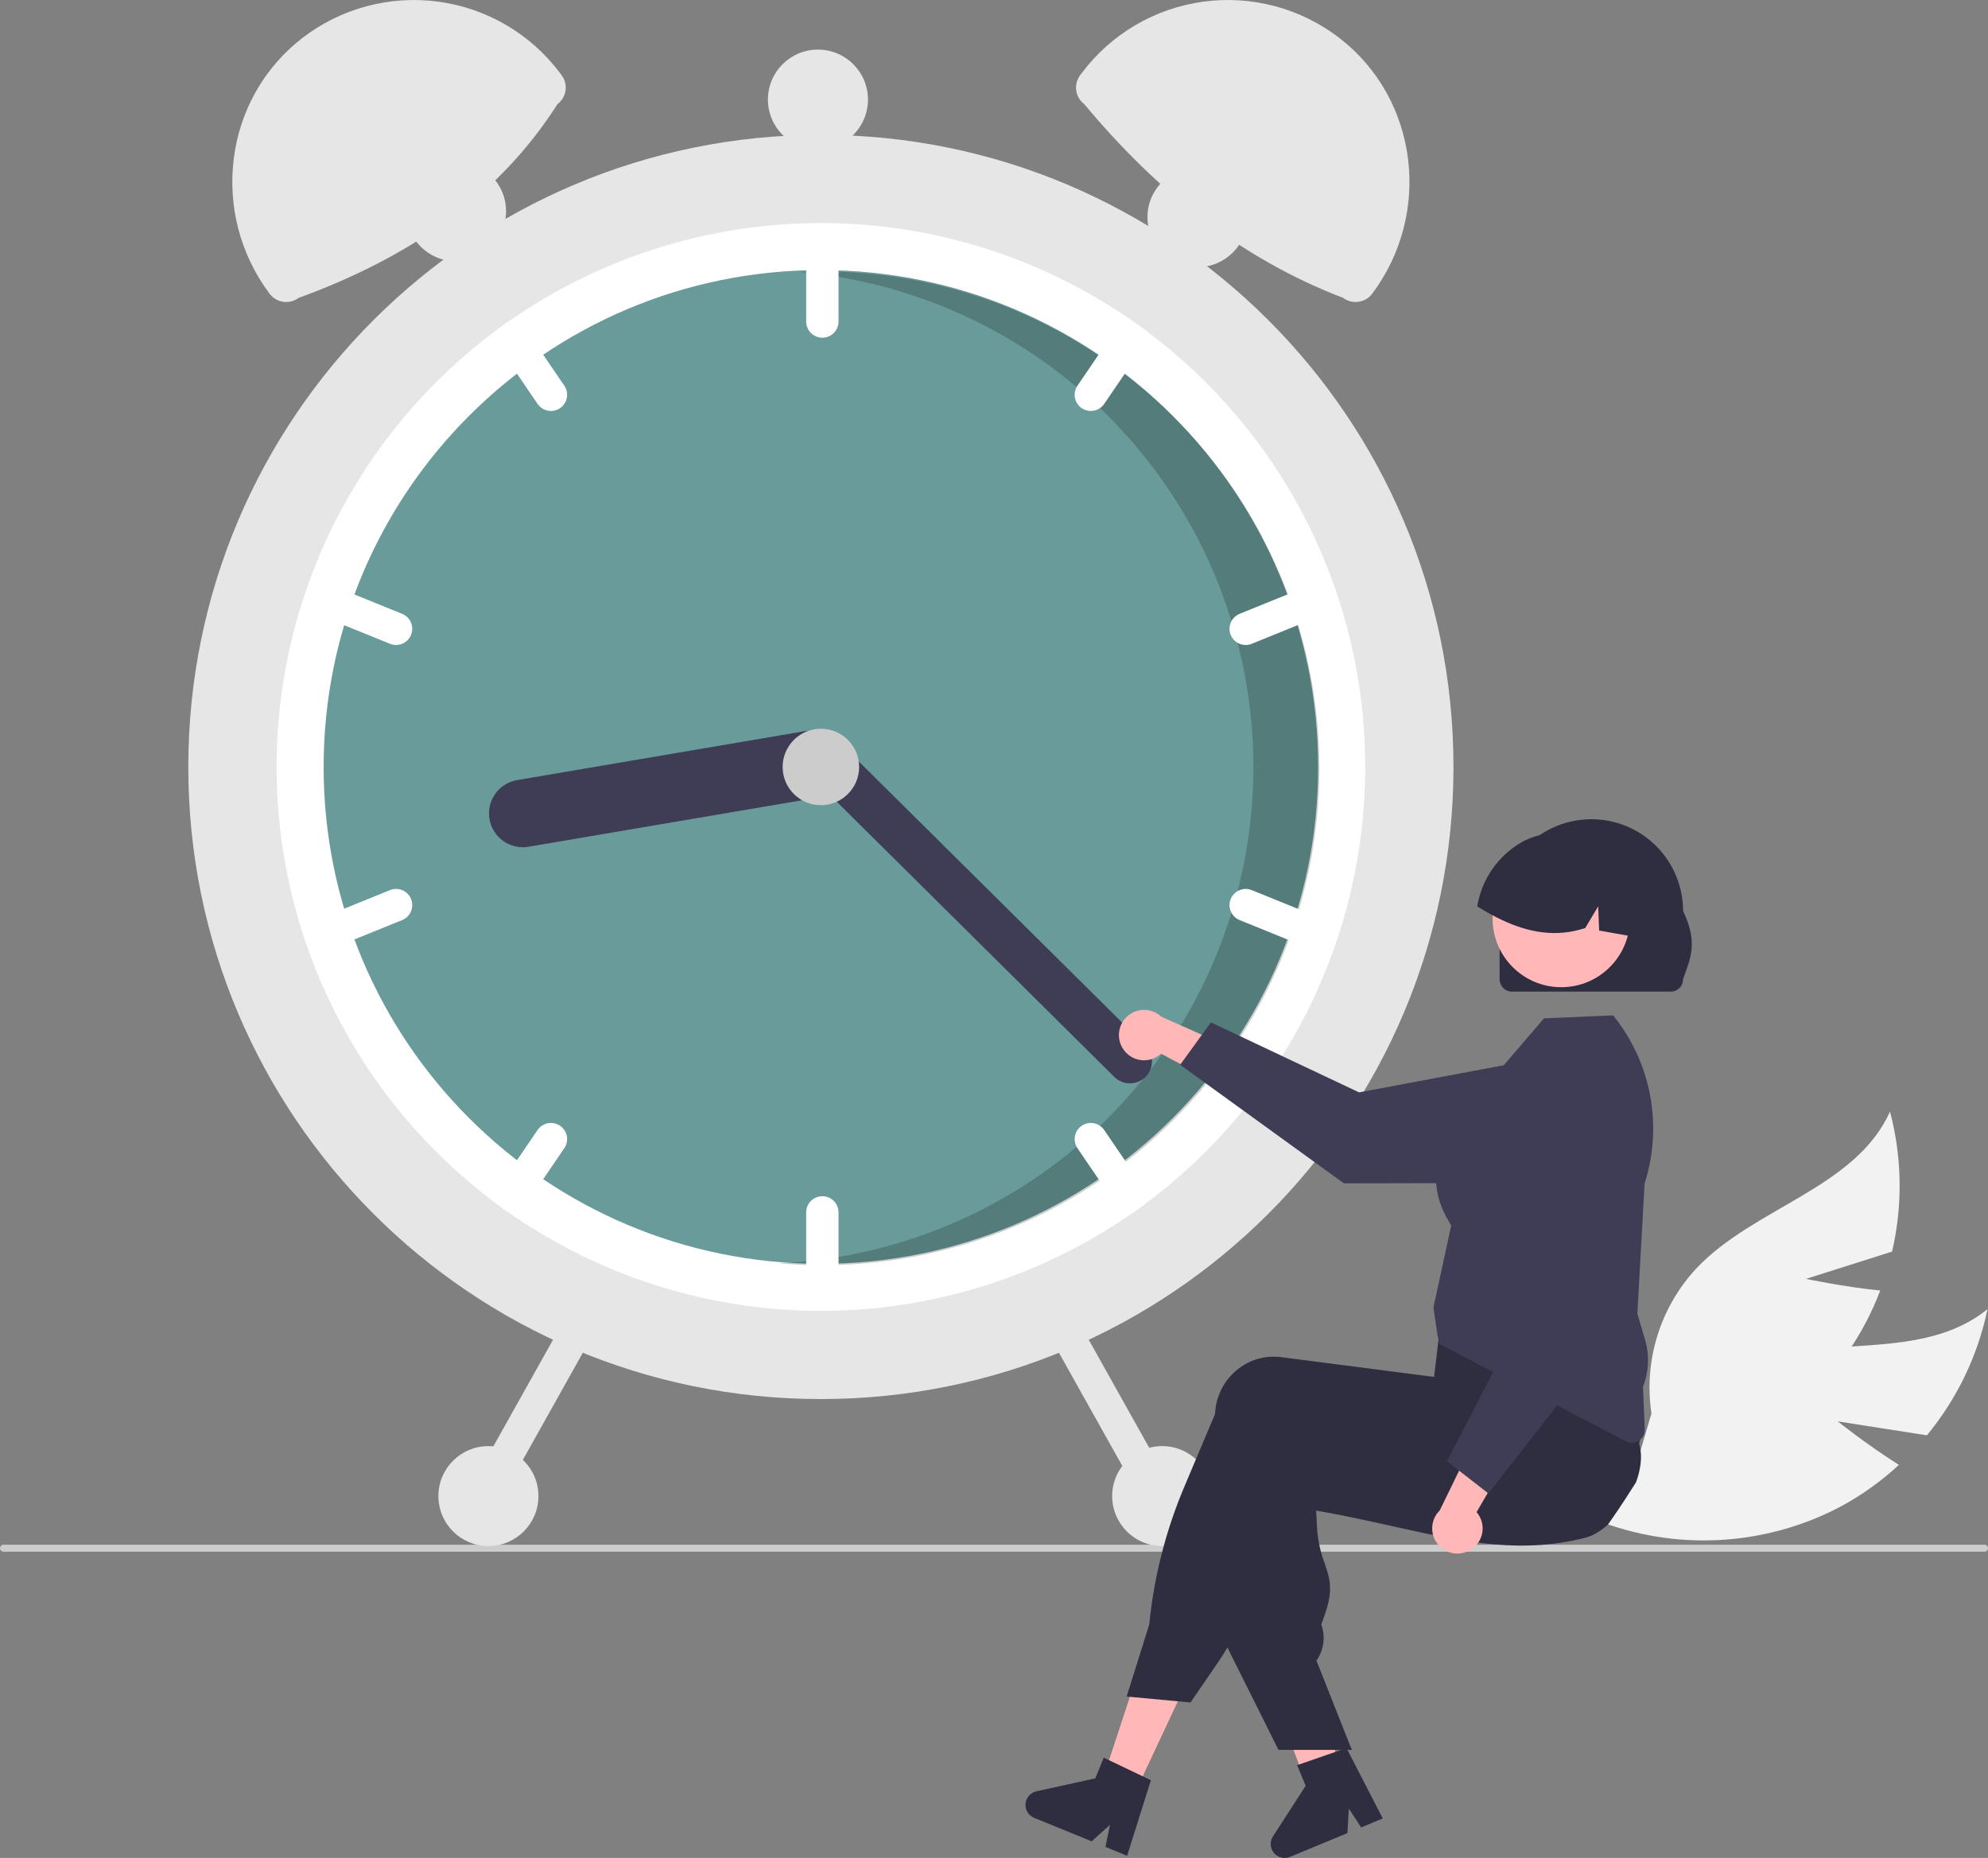 <svg width="640" height="598" viewBox="0 0 640 598" fill="none" xmlns="http://www.w3.org/2000/svg">
<rect x="0" y="0" width="640" height="598" fill="#808080" stroke="none"/>
<g clip-path="url(#clip0_1_22)">
<path d="M591.618 457.487L620.329 461.97C630.048 450.215 636.747 436.267 639.845 421.338C618.852 438.506 586.926 429.383 561.469 438.756C553.552 441.74 546.408 446.466 540.568 452.583C534.727 458.7 530.339 466.052 527.729 474.093L513.698 489.174C526.399 494.198 540.04 496.411 553.679 495.66C567.319 494.91 580.633 491.215 592.706 484.829C599.443 481.179 605.693 476.697 611.309 471.487C601.263 465.168 591.618 457.487 591.618 457.487Z" fill="#F2F2F2"/>
<path d="M581.426 411.614L609.124 402.834C612.575 387.983 612.345 372.514 608.454 357.771C597.327 382.491 564.68 388.55 546.079 408.281C540.325 414.48 536.041 421.892 533.544 429.969C531.047 438.047 530.402 446.582 531.656 454.942L525.83 474.692C539.44 473.529 552.637 469.433 564.51 462.684C576.383 455.936 586.651 446.696 594.605 435.601C599.006 429.333 602.599 422.536 605.3 415.371C593.487 414.191 581.426 411.614 581.426 411.614Z" fill="#F2F2F2"/>
<path d="M640 498.31C640 498.458 639.972 498.605 639.915 498.742C639.859 498.879 639.776 499.003 639.671 499.108C639.566 499.212 639.442 499.295 639.305 499.352C639.168 499.408 639.021 499.437 638.873 499.436H1.127C0.828 499.436 0.542 499.318 0.33 499.107C0.119 498.895 3.05176e-05 498.609 3.05176e-05 498.31C3.05176e-05 498.012 0.119 497.725 0.33 497.514C0.542 497.303 0.828 497.184 1.127 497.184H638.873C639.021 497.184 639.168 497.213 639.305 497.269C639.442 497.326 639.566 497.408 639.671 497.513C639.776 497.618 639.859 497.742 639.915 497.879C639.972 498.016 640 498.162 640 498.31Z" fill="#CCCCCC"/>
<path d="M264.269 450.303C376.741 450.303 467.919 359.215 467.919 246.853C467.919 134.49 376.741 43.402 264.269 43.402C151.796 43.402 60.619 134.49 60.619 246.853C60.619 359.215 151.796 450.303 264.269 450.303Z" fill="#E6E6E6"/>
<path d="M439.502 246.853C439.523 274.169 433.136 301.11 420.853 325.515C408.57 349.92 390.734 371.11 368.774 387.385C367.306 388.483 365.81 389.552 364.303 390.593C334.938 410.985 300.032 421.915 264.269 421.915C228.506 421.915 193.599 410.985 164.234 390.593C162.728 389.552 161.232 388.483 159.763 387.385C137.819 371.095 119.994 349.902 107.713 325.501C95.432 301.099 89.035 274.165 89.035 246.853C89.035 219.54 95.432 192.606 107.713 168.205C119.994 143.803 137.819 122.61 159.763 106.32C161.232 105.223 162.728 104.153 164.234 103.112C193.599 82.72 228.506 71.79 264.269 71.79C300.032 71.79 334.938 82.72 364.303 103.112C365.81 104.153 367.306 105.223 368.774 106.32C390.734 122.596 408.57 143.786 420.853 168.191C433.136 192.596 439.523 219.537 439.502 246.853Z" fill="white"/>
<path d="M264.269 406.774C352.678 406.774 424.347 335.175 424.347 246.853C424.347 158.53 352.678 86.931 264.269 86.931C175.86 86.931 104.191 158.53 104.191 246.853C104.191 335.175 175.86 406.774 264.269 406.774Z" fill="#689B99"/>
<path opacity="0.2" d="M264.687 87.378C262.26 87.378 259.848 87.442 257.448 87.548C297.907 91.1 335.501 109.883 362.615 140.093C389.729 170.302 404.335 209.679 403.473 250.244C402.611 290.81 386.346 329.532 357.973 358.565C329.601 387.598 291.242 404.771 250.669 406.604C255.289 407.005 259.962 407.221 264.687 407.221C307.142 407.221 347.858 390.373 377.879 360.381C407.899 330.39 424.765 289.714 424.765 247.3C424.765 204.886 407.899 164.209 377.879 134.218C347.858 104.227 307.142 87.378 264.687 87.378V87.378Z" fill="black"/>
<path d="M264.742 75.576C263.362 75.578 262.038 76.127 261.061 77.103C260.085 78.078 259.535 79.401 259.533 80.78V103.491C259.533 104.871 260.082 106.195 261.059 107.171C262.036 108.147 263.361 108.696 264.742 108.696C266.124 108.696 267.449 108.147 268.426 107.171C269.403 106.195 269.952 104.871 269.952 103.491V80.78C269.95 79.401 269.4 78.078 268.424 77.103C267.447 76.127 266.123 75.578 264.742 75.576Z" fill="white"/>
<path d="M368.774 106.32C367.306 105.223 365.81 104.153 364.304 103.112C363.4 103.054 362.496 103.231 361.682 103.628C360.868 104.025 360.172 104.626 359.662 105.374L346.865 124.139C346.088 125.28 345.796 126.682 346.053 128.038C346.311 129.394 347.097 130.592 348.239 131.368C349.381 132.145 350.785 132.437 352.142 132.18C353.499 131.922 354.698 131.137 355.476 129.996L368.272 111.232C368.759 110.52 369.06 109.697 369.148 108.84C369.236 107.982 369.107 107.116 368.774 106.32Z" fill="white"/>
<path d="M426.914 191.883C426.657 191.251 426.277 190.675 425.797 190.189C425.317 189.703 424.746 189.316 424.116 189.05C423.486 188.785 422.81 188.646 422.126 188.642C421.443 188.638 420.765 188.768 420.132 189.025L399.066 197.57C397.787 198.091 396.768 199.097 396.231 200.368C395.695 201.639 395.685 203.071 396.205 204.349C396.725 205.627 397.731 206.646 399.003 207.183C400.275 207.72 401.708 207.731 402.987 207.213L424.053 198.668C425.331 198.145 426.35 197.137 426.886 195.866C427.422 194.594 427.432 193.162 426.914 191.883Z" fill="white"/>
<path d="M181.672 124.139L168.876 105.374C168.366 104.626 167.669 104.025 166.855 103.628C166.041 103.231 165.138 103.054 164.234 103.112C162.728 104.153 161.232 105.223 159.763 106.32C159.431 107.116 159.302 107.982 159.39 108.84C159.478 109.697 159.779 110.52 160.265 111.232L173.062 129.996C173.84 131.137 175.039 131.922 176.396 132.18C177.753 132.437 179.157 132.145 180.299 131.368C181.441 130.592 182.227 129.394 182.484 128.038C182.742 126.682 182.45 125.28 181.672 124.139Z" fill="white"/>
<path d="M129.472 197.57L108.406 189.025C107.126 188.506 105.692 188.516 104.419 189.053C103.147 189.59 102.14 190.61 101.62 191.888C101.1 193.167 101.11 194.599 101.647 195.871C102.184 197.142 103.205 198.148 104.484 198.668L125.55 207.213C126.83 207.731 128.263 207.72 129.535 207.183C130.807 206.646 131.813 205.627 132.333 204.349C132.852 203.071 132.843 201.639 132.306 200.368C131.77 199.097 130.75 198.091 129.472 197.57V197.57Z" fill="white"/>
<path d="M264.742 385.01C263.362 385.012 262.038 385.561 261.061 386.537C260.085 387.512 259.535 388.835 259.533 390.214V412.925C259.533 414.306 260.082 415.629 261.059 416.605C262.036 417.581 263.361 418.13 264.742 418.13C266.124 418.13 267.449 417.581 268.426 416.605C269.403 415.629 269.952 414.306 269.952 412.925V390.214C269.95 388.835 269.4 387.512 268.424 386.537C267.447 385.561 266.123 385.012 264.742 385.01Z" fill="white"/>
<path d="M368.272 382.474L355.476 363.709C355.091 363.144 354.598 362.661 354.026 362.286C353.454 361.912 352.814 361.653 352.142 361.526C351.47 361.398 350.779 361.404 350.109 361.544C349.44 361.683 348.804 361.952 348.239 362.337C347.673 362.722 347.189 363.214 346.814 363.785C346.439 364.357 346.181 364.996 346.053 365.668C345.926 366.339 345.932 367.029 346.071 367.698C346.211 368.367 346.48 369.002 346.865 369.567L359.662 388.331C360.172 389.079 360.868 389.681 361.682 390.078C362.496 390.474 363.4 390.652 364.303 390.593C365.81 389.552 367.306 388.483 368.774 387.385C369.107 386.59 369.236 385.723 369.148 384.866C369.06 384.008 368.759 383.186 368.272 382.474Z" fill="white"/>
<path d="M424.053 295.037L402.987 286.492C401.708 285.973 400.274 285.983 399.001 286.52C397.729 287.057 396.722 288.077 396.202 289.355C395.682 290.634 395.691 292.066 396.229 293.338C396.766 294.609 397.786 295.615 399.066 296.135L420.132 304.68C421.412 305.198 422.845 305.187 424.117 304.65C425.388 304.113 426.395 303.094 426.914 301.816C427.434 300.538 427.425 299.106 426.888 297.835C426.352 296.564 425.332 295.558 424.053 295.037V295.037Z" fill="white"/>
<path d="M180.299 362.337C179.157 361.561 177.753 361.269 176.396 361.526C175.039 361.784 173.84 362.569 173.062 363.709L160.265 382.474C159.779 383.186 159.478 384.008 159.39 384.866C159.302 385.723 159.431 386.589 159.763 387.385C161.232 388.483 162.728 389.552 164.234 390.593C165.138 390.652 166.041 390.474 166.855 390.078C167.669 389.681 168.366 389.079 168.876 388.331L181.672 369.567C182.057 369.002 182.327 368.367 182.467 367.698C182.606 367.029 182.612 366.339 182.485 365.668C182.357 364.996 182.098 364.357 181.723 363.785C181.348 363.214 180.864 362.722 180.299 362.337Z" fill="white"/>
<path d="M132.332 289.35C132.075 288.718 131.695 288.142 131.215 287.656C130.735 287.17 130.164 286.783 129.534 286.517C128.904 286.252 128.228 286.113 127.545 286.109C126.861 286.105 126.183 286.235 125.55 286.492L104.484 295.037C103.206 295.558 102.186 296.564 101.65 297.835C101.113 299.106 101.104 300.538 101.623 301.816C102.143 303.094 103.149 304.113 104.421 304.65C105.693 305.187 107.126 305.198 108.406 304.68L129.472 296.135C130.75 295.612 131.768 294.605 132.305 293.333C132.841 292.061 132.851 290.629 132.332 289.35Z" fill="white"/>
<path d="M271.502 244.27C271.983 247.115 271.315 250.034 269.644 252.388C267.973 254.741 265.436 256.336 262.59 256.823L170.144 272.533C168.734 272.772 167.29 272.732 165.896 272.414C164.501 272.097 163.183 271.508 162.016 270.681C160.849 269.854 159.857 268.806 159.095 267.596C158.334 266.386 157.819 265.038 157.579 263.629C157.339 262.221 157.379 260.778 157.697 259.385C158.015 257.992 158.605 256.675 159.433 255.509C160.26 254.343 161.309 253.352 162.52 252.591C163.732 251.831 165.081 251.316 166.491 251.076L258.937 235.367C261.784 234.886 264.706 235.554 267.062 237.223C269.418 238.892 271.014 241.427 271.502 244.27Z" fill="#3F3D56"/>
<path d="M368.799 346.593C367.471 347.927 365.667 348.68 363.783 348.688C361.9 348.695 360.091 347.956 358.752 346.632L259.236 247.993C257.9 246.667 257.146 244.865 257.14 242.984C257.133 241.103 257.874 239.296 259.201 237.961C260.527 236.625 262.329 235.87 264.212 235.862C266.095 235.854 267.905 236.593 269.242 237.916L368.759 336.556C370.095 337.883 370.849 339.684 370.856 341.566C370.864 343.448 370.124 345.255 368.799 346.593Z" fill="#3F3D56"/>
<path d="M264.269 259.154C271.07 259.154 276.583 253.647 276.583 246.853C276.583 240.059 271.07 234.551 264.269 234.551C257.468 234.551 251.955 240.059 251.955 246.853C251.955 253.647 257.468 259.154 264.269 259.154Z" fill="#CCCCCC"/>
<path d="M179.452 33.541C160.551 63.228 131.712 82.93 96.145 95.873C95.443 96.398 94.643 96.781 93.792 96.998C92.942 97.215 92.056 97.263 91.187 97.138C90.318 97.013 89.482 96.719 88.727 96.272C87.972 95.824 87.312 95.233 86.786 94.531C67.466 68.761 71.829 31.931 97.326 12.24C103.49 7.488 110.538 4.006 118.06 1.997C125.583 -0.012 133.429 -0.508 141.145 0.537C148.861 1.583 156.292 4.149 163.007 8.087C169.722 12.025 175.587 17.256 180.261 23.477L180.796 24.19C181.322 24.892 181.705 25.691 181.922 26.541C182.14 27.391 182.187 28.275 182.062 29.143C181.938 30.012 181.643 30.847 181.195 31.601C180.747 32.356 180.155 33.015 179.452 33.541Z" fill="#E6E6E6"/>
<path d="M348.276 23.477C352.951 17.256 358.816 12.025 365.531 8.087C372.246 4.149 379.677 1.583 387.393 0.537C395.108 -0.508 402.955 -0.012 410.477 1.997C418 4.006 425.047 7.488 431.212 12.24C456.709 31.931 461.071 68.761 441.752 94.531C441.226 95.233 440.566 95.824 439.811 96.272C439.056 96.719 438.22 97.013 437.35 97.138C436.481 97.263 435.596 97.215 434.745 96.998C433.895 96.781 433.095 96.398 432.392 95.873C399.375 83.244 372.299 61.391 349.085 33.541C347.666 32.479 346.727 30.897 346.475 29.143C346.223 27.39 346.679 25.608 347.742 24.19L348.276 23.477Z" fill="#E6E6E6"/>
<path d="M339.992 423.115C338.788 423.791 337.901 424.916 337.526 426.244C337.151 427.571 337.317 428.993 337.99 430.198L368.056 483.874C368.731 485.078 369.857 485.965 371.186 486.34C372.516 486.715 373.94 486.547 375.145 485.873C376.351 485.199 377.239 484.074 377.615 482.746C377.99 481.418 377.823 479.995 377.148 478.791L347.082 425.115C346.406 423.913 345.279 423.027 343.951 422.652C342.622 422.277 341.198 422.443 339.992 423.115Z" fill="#E6E6E6"/>
<path d="M181.456 425.115L151.39 478.791C150.715 479.995 150.547 481.418 150.923 482.746C151.299 484.074 152.187 485.199 153.392 485.873C154.598 486.547 156.022 486.715 157.352 486.34C158.681 485.965 159.807 485.078 160.482 483.874L190.548 430.198C190.882 429.602 191.096 428.945 191.176 428.267C191.256 427.588 191.202 426.9 191.016 426.242C190.83 425.584 190.517 424.969 190.093 424.433C189.669 423.896 189.144 423.448 188.547 423.114C187.949 422.78 187.292 422.567 186.613 422.487C185.933 422.407 185.245 422.461 184.586 422.647C183.928 422.833 183.312 423.147 182.775 423.57C182.238 423.994 181.79 424.519 181.456 425.115H181.456Z" fill="#E6E6E6"/>
<path d="M374.145 497.617C383.038 497.617 390.248 490.415 390.248 481.531C390.248 472.646 383.038 465.444 374.145 465.444C365.252 465.444 358.042 472.646 358.042 481.531C358.042 490.415 365.252 497.617 374.145 497.617Z" fill="#E6E6E6"/>
<path d="M385.511 85.985C394.405 85.985 401.614 78.782 401.614 69.898C401.614 61.014 394.405 53.811 385.511 53.811C376.618 53.811 369.409 61.014 369.409 69.898C369.409 78.782 376.618 85.985 385.511 85.985Z" fill="#E6E6E6"/>
<path d="M263.322 48.133C272.215 48.133 279.424 40.931 279.424 32.047C279.424 23.162 272.215 15.96 263.322 15.96C254.428 15.96 247.219 23.162 247.219 32.047C247.219 40.931 254.428 48.133 263.322 48.133Z" fill="#E6E6E6"/>
<path d="M146.815 84.092C155.708 84.092 162.918 76.89 162.918 68.005C162.918 59.121 155.708 51.919 146.815 51.919C137.922 51.919 130.713 59.121 130.713 68.005C130.713 76.89 137.922 84.092 146.815 84.092Z" fill="#E6E6E6"/>
<path d="M157.234 497.617C166.128 497.617 173.337 490.415 173.337 481.531C173.337 472.646 166.128 465.444 157.234 465.444C148.341 465.444 141.132 472.646 141.132 481.531C141.132 490.415 148.341 497.617 157.234 497.617Z" fill="#E6E6E6"/>
<path d="M361.514 337.545C362.149 338.538 362.994 339.38 363.989 340.011C364.985 340.643 366.107 341.048 367.277 341.2C368.446 341.351 369.635 341.244 370.758 340.887C371.882 340.53 372.914 339.931 373.781 339.132L399.048 352.658L397.693 337.837L373.907 327.265C372.467 325.899 370.576 325.108 368.592 325.042C366.607 324.976 364.668 325.639 363.14 326.906C361.612 328.173 360.603 329.956 360.304 331.917C360.004 333.878 360.435 335.88 361.514 337.545H361.514Z" fill="#FFB7B7"/>
<path d="M379.924 342.717L389.826 329.063L437.527 351.59L496.886 340.464C499.82 339.914 502.839 340.016 505.729 340.763C508.62 341.51 511.31 342.883 513.609 344.786C515.908 346.688 517.76 349.073 519.032 351.77C520.305 354.468 520.968 357.413 520.974 360.395C520.978 365.782 518.843 370.95 515.037 374.766C511.231 378.582 506.066 380.734 500.674 380.75L432.649 380.876L379.924 342.717Z" fill="#3F3D56"/>
<path d="M364.674 578.556L354.655 573.77L368.417 531.936L383.202 539.001L364.674 578.556Z" fill="#FFB7B7"/>
<path d="M431.837 571.812C431.108 572.268 430.38 572.716 429.644 573.165C428.18 574.061 426.701 574.944 425.221 575.811C424.478 576.245 423.728 576.679 422.984 577.105V577.127L422.94 577.134L422.926 577.142L421.792 577.421L420.166 573.128L419.415 571.15L418.356 568.349L416.413 563.225L406.185 536.246L422.087 532.327L422.683 534.761H422.69L422.984 535.966L428.54 558.477L429.673 563.079L429.71 563.218L430.395 565.968L430.983 568.349L431.638 571.011L431.837 571.812Z" fill="#FFB7B7"/>
<path d="M526.698 477.065C525.69 478.683 524.66 480.293 523.622 481.888C521.694 484.858 519.715 487.784 517.684 490.666C517.684 490.673 517.676 490.673 517.669 490.68C516.484 491.777 515.175 492.732 513.769 493.525C513.71 493.569 513.644 493.599 513.585 493.636C512.549 494.207 511.447 494.649 510.303 494.951C509.891 495.054 509.472 495.157 509.06 495.26C507.573 495.613 506.101 495.914 504.637 496.179C502.032 496.642 499.457 496.973 496.896 497.179C496.69 497.201 496.484 497.216 496.278 497.23C485.748 498.002 475.497 496.76 464.798 494.724C459.514 493.724 454.12 492.525 448.535 491.283C446.71 490.871 444.878 490.467 443.023 490.063C442.884 490.033 442.736 489.997 442.589 489.967C439.94 489.386 437.247 488.813 434.488 488.247C431.014 487.534 427.431 486.843 423.707 486.188L423.972 491.43C424.192 495.462 425.031 499.437 426.459 503.214C428.049 507.861 429.307 511.536 426.651 519.189L425.37 522.894C426.034 524.734 426.262 526.702 426.036 528.645C425.81 530.588 425.136 532.452 424.068 534.09L423.81 534.48L434.488 561.467L435.179 563.217H429.712L422.986 563.224H411.588L395.141 530.26L394.354 528.687V528.606L396.053 465.259C396.076 464.7 396.12 464.134 396.193 463.576C396.493 461.036 397.296 458.581 398.556 456.354C399.815 454.128 401.506 452.174 403.53 450.608C405.469 449.094 407.69 447.98 410.063 447.331C412.437 446.683 414.916 446.512 417.357 446.829L422.986 447.557L434.488 449.042L442.589 450.093L442.751 450.115L466.645 453.203L468.359 446.219L468.676 446.101L478.735 442.418L513.526 429.678L513.615 429.649L515.903 428.811L516.175 429.252C516.256 429.384 516.337 429.517 516.411 429.649C518.673 433.7 520.515 437.971 521.908 442.396C524.25 449.625 526.179 456.981 527.684 464.428C527.75 464.752 527.809 465.046 527.861 465.311L527.883 465.391C527.905 465.516 527.92 465.597 527.927 465.619C528.729 468.957 528.17 473.029 526.698 477.065Z" fill="#2F2E41"/>
<path d="M528.167 453.72C528.056 453.25 527.916 452.772 527.769 452.309C526.601 448.801 525.24 445.36 523.693 442.002C521.956 438.179 519.873 434.084 517.394 429.652C516.194 427.505 514.904 425.273 513.523 422.954C512.831 421.793 512.113 420.609 511.367 419.404C511.338 419.348 511.306 419.294 511.271 419.242L511.058 418.889L476.634 423.491L463.816 425.204L463.05 431.585L462.866 433.166C462.859 433.166 462.859 433.166 462.866 433.173L462.351 437.481V437.488L461.667 443.178L461.608 443.171L442.586 440.708L422.983 438.172L412.453 436.812C410.012 436.494 407.533 436.665 405.159 437.313C402.785 437.962 400.564 439.076 398.626 440.591C396.603 442.158 394.912 444.111 393.652 446.338C392.393 448.564 391.59 451.019 391.289 453.558C391.223 454.073 391.179 454.602 391.157 455.124L381.223 478.641C375.278 492.706 371.492 507.586 369.993 522.779L362.708 546.047L363.746 546.142L379.184 547.576L383.261 547.958L392.238 534.865C393.261 533.373 394.233 531.836 395.138 530.263C396.628 527.694 397.953 525.032 399.104 522.294L418.523 476.127C420.025 476.385 421.511 476.63 422.983 476.862C429.789 477.965 436.324 478.865 442.586 479.56C462.947 481.832 480.579 482.008 496.274 480.082C500.682 479.546 504.943 478.84 509.056 477.965C510.565 477.649 512.054 477.308 513.523 476.943C513.869 476.862 514.207 476.782 514.546 476.693C517.587 475.91 520.383 474.377 522.678 472.235C524.972 470.092 526.693 467.409 527.681 464.431C528.861 460.98 529.029 457.264 528.167 453.72Z" fill="#2F2E41"/>
<path d="M367.874 571.725L357.035 566.535L355.335 565.719L352.62 572.379L333.664 576.548C332.727 576.753 331.88 577.252 331.247 577.973C330.614 578.693 330.228 579.597 330.146 580.552C330.064 581.507 330.289 582.463 330.79 583.281C331.29 584.099 332.04 584.735 332.928 585.097L351.45 592.647L357.329 587.361L355.887 594.456L362.863 597.301L370.508 572.989L367.874 571.725Z" fill="#2F2E41"/>
<path d="M434.487 561.467L435.179 563.217H434.487V561.467Z" fill="#2F2E41"/>
<path d="M430.713 563.59L419.355 567.522L417.572 568.137L420.334 574.778L409.8 591.065C409.279 591.869 409.029 592.82 409.086 593.776C409.144 594.733 409.506 595.647 410.12 596.383C410.735 597.12 411.569 597.64 412.5 597.87C413.432 598.099 414.413 598.024 415.299 597.657L433.777 590.003L434.232 582.114L438.204 588.169L445.165 585.286L433.475 562.637L430.713 563.59Z" fill="#2F2E41"/>
<path d="M525.334 464.371C524.66 464.37 523.996 464.205 523.399 463.891L463.465 432.605L462.773 429.773L461.468 420.81L461.486 420.726L467.185 394.473C467.081 394.247 466.863 393.878 466.616 393.46C464.071 389.153 456.327 376.043 471.107 357.993L497.056 327.769L519.328 326.812L519.581 327.132C525.536 334.599 529.552 343.42 531.273 352.812C532.993 362.203 532.364 371.874 529.442 380.964L527.123 422.806L529.61 431.256C531.064 436.221 530.824 441.529 528.927 446.344L529.497 460.026C529.519 460.587 529.428 461.146 529.229 461.671C529.03 462.196 528.727 462.676 528.339 463.081C527.95 463.487 527.484 463.81 526.968 464.031C526.452 464.253 525.896 464.369 525.334 464.371L525.334 464.371Z" fill="#3F3D56"/>
<path d="M473.346 498.878C474.361 498.279 475.233 497.464 475.899 496.492C476.565 495.52 477.01 494.414 477.202 493.252C477.394 492.089 477.328 490.899 477.01 489.764C476.692 488.63 476.129 487.579 475.36 486.686L489.769 461.929L474.897 462.766L463.493 486.148C462.076 487.537 461.219 489.398 461.084 491.377C460.949 493.356 461.545 495.315 462.759 496.885C463.974 498.454 465.722 499.523 467.673 499.891C469.625 500.258 471.643 499.898 473.346 498.878L473.346 498.878Z" fill="#FFB7B7"/>
<path d="M479.16 480.677L465.845 470.316L490.04 423.474L480.974 363.822C480.526 360.873 480.733 357.862 481.581 355.003C482.429 352.143 483.896 349.505 485.879 347.276C487.862 345.046 490.312 343.28 493.055 342.103C495.798 340.927 498.767 340.367 501.751 340.465C507.139 340.649 512.236 342.96 515.921 346.892C519.606 350.825 521.579 356.057 521.407 361.441L519.167 429.363L479.16 480.677Z" fill="#3F3D56"/>
<path d="M482.77 315.211V293.194C482.765 285.369 485.872 277.863 491.406 272.327C496.941 266.79 504.45 263.677 512.283 263.672C520.115 263.667 527.628 266.771 533.17 272.3C538.712 277.829 541.828 285.331 541.833 293.156V293.194C547.037 304.029 543.781 309.181 541.833 315.211C541.831 316.261 541.413 317.267 540.669 318.01C539.926 318.752 538.919 319.17 537.868 319.172H486.737C485.686 319.171 484.678 318.753 483.934 318.01C483.191 317.268 482.772 316.261 482.77 315.211Z" fill="#2F2E41"/>
<path d="M502.619 317.741C514.827 317.741 524.724 307.854 524.724 295.658C524.724 283.461 514.827 273.574 502.619 273.574C490.411 273.574 480.514 283.461 480.514 295.658C480.514 307.854 490.411 317.741 502.619 317.741Z" fill="#FFB7B7"/>
<path d="M525.753 301.447C525.553 301.415 525.352 301.373 525.152 301.341C521.704 300.731 518.256 300.13 514.818 299.509L514.502 291.724L510.337 298.697C500.836 301.847 491.947 300.067 483.585 296.138C480.827 294.83 478.151 293.356 475.571 291.724C476.274 287.418 477.931 283.324 480.421 279.741C482.912 276.158 486.172 273.176 489.965 271.014C490.281 270.834 490.587 270.676 490.903 270.518C490.905 270.518 490.906 270.518 490.907 270.518C490.909 270.517 490.91 270.516 490.911 270.515C490.912 270.514 490.912 270.513 490.913 270.512C490.913 270.511 490.914 270.509 490.914 270.508C491.451 270.255 492 270.013 492.548 269.792C496.841 268.116 501.522 267.691 506.046 268.568C510.571 269.444 514.753 271.585 518.108 274.743C524.857 281.179 527.893 291.808 525.753 301.447Z" fill="#2F2E41"/>
</g>
<defs>
<clipPath id="clip0_1_22">
<rect width="640" height="598" fill="white"/>
</clipPath>
</defs>
</svg>
